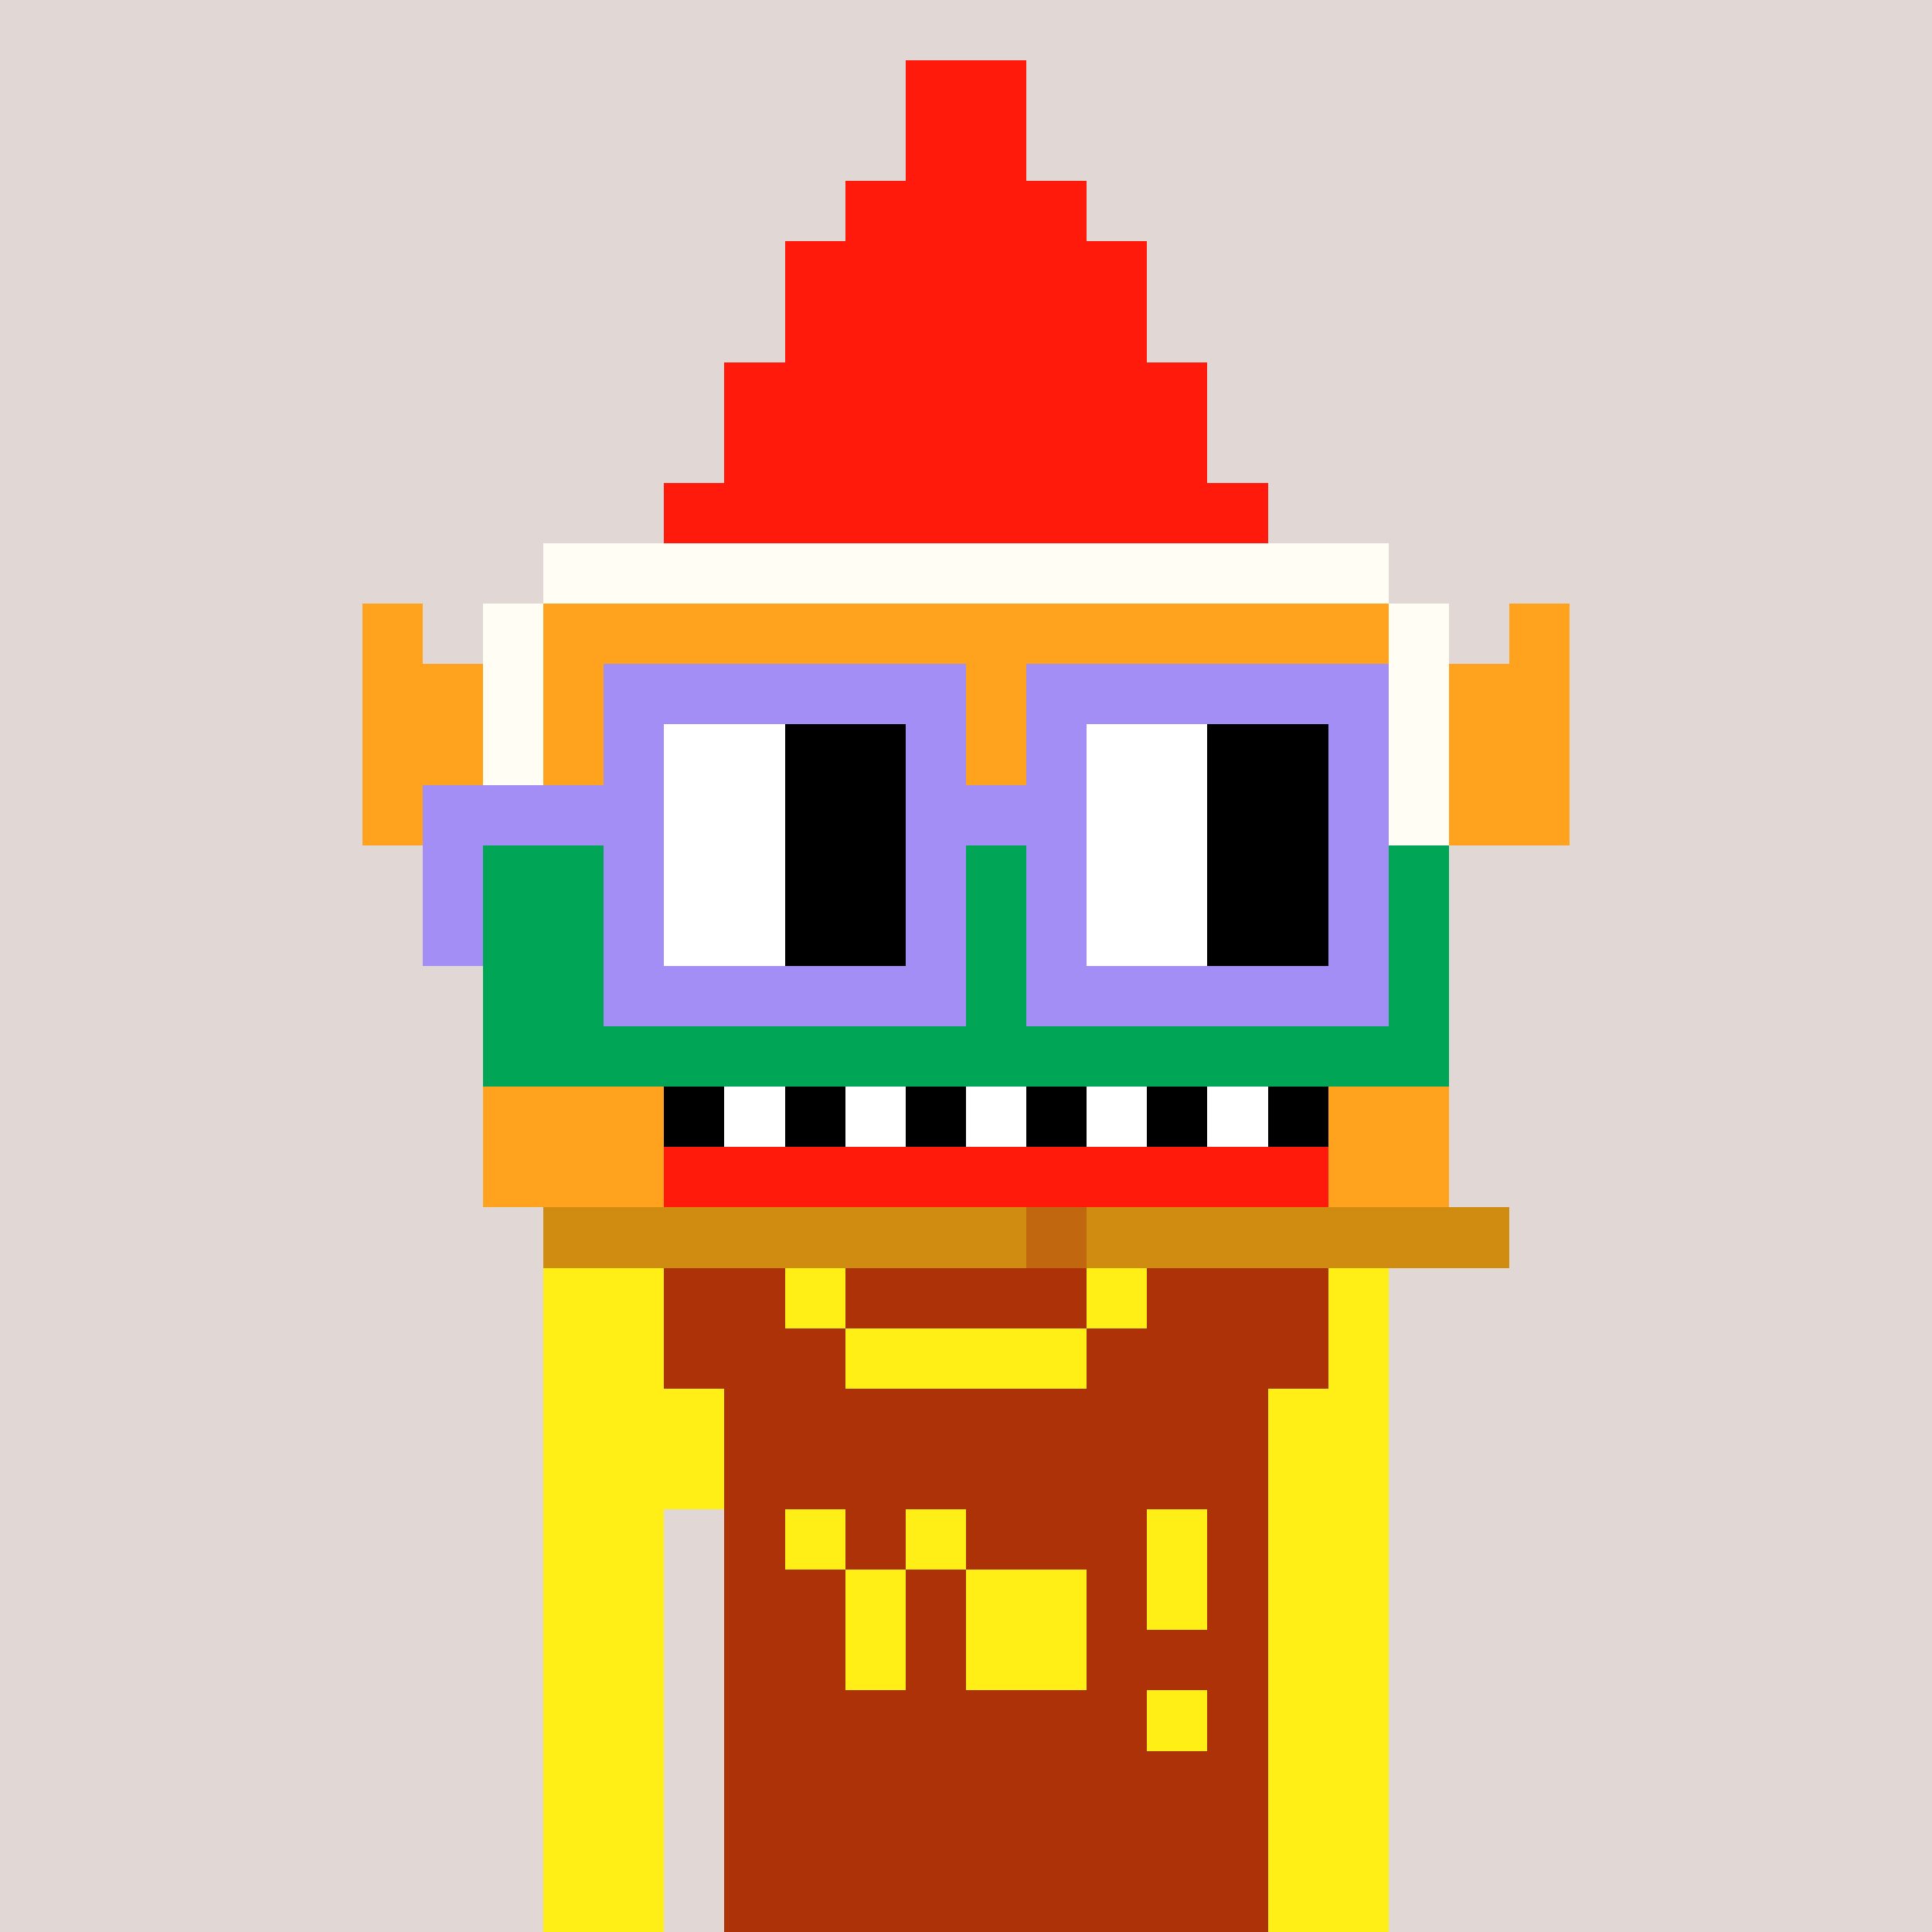<svg width="320" height="320" viewBox="0 0 320 320" xmlns="http://www.w3.org/2000/svg" shape-rendering="crispEdges"><rect width="100%" height="100%" fill="#e1d7d5" /><rect width="140" height="10" x="90" y="210" fill="#ae3208" /><rect width="140" height="10" x="90" y="220" fill="#ae3208" /><rect width="140" height="10" x="90" y="230" fill="#ae3208" /><rect width="140" height="10" x="90" y="240" fill="#ae3208" /><rect width="20" height="10" x="90" y="250" fill="#ae3208" /><rect width="110" height="10" x="120" y="250" fill="#ae3208" /><rect width="20" height="10" x="90" y="260" fill="#ae3208" /><rect width="110" height="10" x="120" y="260" fill="#ae3208" /><rect width="20" height="10" x="90" y="270" fill="#ae3208" /><rect width="110" height="10" x="120" y="270" fill="#ae3208" /><rect width="20" height="10" x="90" y="280" fill="#ae3208" /><rect width="110" height="10" x="120" y="280" fill="#ae3208" /><rect width="20" height="10" x="90" y="290" fill="#ae3208" /><rect width="110" height="10" x="120" y="290" fill="#ae3208" /><rect width="20" height="10" x="90" y="300" fill="#ae3208" /><rect width="110" height="10" x="120" y="300" fill="#ae3208" /><rect width="20" height="10" x="90" y="310" fill="#ae3208" /><rect width="110" height="10" x="120" y="310" fill="#ae3208" /><rect width="20" height="10" x="90" y="210" fill="#ffef16" /><rect width="10" height="10" x="130" y="210" fill="#ffef16" /><rect width="10" height="10" x="180" y="210" fill="#ffef16" /><rect width="10" height="10" x="220" y="210" fill="#ffef16" /><rect width="20" height="10" x="90" y="220" fill="#ffef16" /><rect width="40" height="10" x="140" y="220" fill="#ffef16" /><rect width="10" height="10" x="220" y="220" fill="#ffef16" /><rect width="30" height="10" x="90" y="230" fill="#ffef16" /><rect width="20" height="10" x="210" y="230" fill="#ffef16" /><rect width="30" height="10" x="90" y="240" fill="#ffef16" /><rect width="20" height="10" x="210" y="240" fill="#ffef16" /><rect width="20" height="10" x="90" y="250" fill="#ffef16" /><rect width="10" height="10" x="130" y="250" fill="#ffef16" /><rect width="10" height="10" x="150" y="250" fill="#ffef16" /><rect width="10" height="10" x="190" y="250" fill="#ffef16" /><rect width="20" height="10" x="210" y="250" fill="#ffef16" /><rect width="20" height="10" x="90" y="260" fill="#ffef16" /><rect width="10" height="10" x="140" y="260" fill="#ffef16" /><rect width="20" height="10" x="160" y="260" fill="#ffef16" /><rect width="10" height="10" x="190" y="260" fill="#ffef16" /><rect width="20" height="10" x="210" y="260" fill="#ffef16" /><rect width="20" height="10" x="90" y="270" fill="#ffef16" /><rect width="10" height="10" x="140" y="270" fill="#ffef16" /><rect width="20" height="10" x="160" y="270" fill="#ffef16" /><rect width="20" height="10" x="210" y="270" fill="#ffef16" /><rect width="20" height="10" x="90" y="280" fill="#ffef16" /><rect width="10" height="10" x="190" y="280" fill="#ffef16" /><rect width="20" height="10" x="210" y="280" fill="#ffef16" /><rect width="20" height="10" x="90" y="290" fill="#ffef16" /><rect width="20" height="10" x="210" y="290" fill="#ffef16" /><rect width="20" height="10" x="90" y="300" fill="#ffef16" /><rect width="20" height="10" x="210" y="300" fill="#ffef16" /><rect width="20" height="10" x="90" y="310" fill="#ffef16" /><rect width="20" height="10" x="210" y="310" fill="#ffef16" /><rect width="20" height="10" x="150" y="10" fill="#ff1a0b" /><rect width="20" height="10" x="150" y="20" fill="#ff1a0b" /><rect width="40" height="10" x="140" y="30" fill="#ff1a0b" /><rect width="60" height="10" x="130" y="40" fill="#ff1a0b" /><rect width="60" height="10" x="130" y="50" fill="#ff1a0b" /><rect width="80" height="10" x="120" y="60" fill="#ff1a0b" /><rect width="80" height="10" x="120" y="70" fill="#ff1a0b" /><rect width="100" height="10" x="110" y="80" fill="#ff1a0b" /><rect width="140" height="10" x="90" y="90" fill="#fffdf4" /><rect width="10" height="10" x="60" y="100" fill="#ffa21e" /><rect width="10" height="10" x="80" y="100" fill="#fffdf4" /><rect width="140" height="10" x="90" y="100" fill="#ffa21e" /><rect width="10" height="10" x="230" y="100" fill="#fffdf4" /><rect width="10" height="10" x="250" y="100" fill="#ffa21e" /><rect width="20" height="10" x="60" y="110" fill="#ffa21e" /><rect width="10" height="10" x="80" y="110" fill="#fffdf4" /><rect width="140" height="10" x="90" y="110" fill="#ffa21e" /><rect width="10" height="10" x="230" y="110" fill="#fffdf4" /><rect width="20" height="10" x="240" y="110" fill="#ffa21e" /><rect width="20" height="10" x="60" y="120" fill="#ffa21e" /><rect width="10" height="10" x="80" y="120" fill="#fffdf4" /><rect width="140" height="10" x="90" y="120" fill="#ffa21e" /><rect width="10" height="10" x="230" y="120" fill="#fffdf4" /><rect width="20" height="10" x="240" y="120" fill="#ffa21e" /><rect width="20" height="10" x="60" y="130" fill="#ffa21e" /><rect width="10" height="10" x="80" y="130" fill="#fffdf4" /><rect width="140" height="10" x="90" y="130" fill="#ffa21e" /><rect width="10" height="10" x="230" y="130" fill="#fffdf4" /><rect width="20" height="10" x="240" y="130" fill="#ffa21e" /><rect width="160" height="10" x="80" y="140" fill="#00a556" /><rect width="160" height="10" x="80" y="150" fill="#00a556" /><rect width="160" height="10" x="80" y="160" fill="#00a556" /><rect width="160" height="10" x="80" y="170" fill="#00a556" /><rect width="30" height="10" x="80" y="180" fill="#ffa21e" /><rect width="10" height="10" x="110" y="180" fill="#000000" /><rect width="10" height="10" x="120" y="180" fill="#ffffff" /><rect width="10" height="10" x="130" y="180" fill="#000000" /><rect width="10" height="10" x="140" y="180" fill="#ffffff" /><rect width="10" height="10" x="150" y="180" fill="#000000" /><rect width="10" height="10" x="160" y="180" fill="#ffffff" /><rect width="10" height="10" x="170" y="180" fill="#000000" /><rect width="10" height="10" x="180" y="180" fill="#ffffff" /><rect width="10" height="10" x="190" y="180" fill="#000000" /><rect width="10" height="10" x="200" y="180" fill="#ffffff" /><rect width="10" height="10" x="210" y="180" fill="#000000" /><rect width="20" height="10" x="220" y="180" fill="#ffa21e" /><rect width="30" height="10" x="80" y="190" fill="#ffa21e" /><rect width="110" height="10" x="110" y="190" fill="#ff1a0b" /><rect width="20" height="10" x="220" y="190" fill="#ffa21e" /><rect width="80" height="10" x="90" y="200" fill="#d08b11" /><rect width="10" height="10" x="170" y="200" fill="#c16710" /><rect width="70" height="10" x="180" y="200" fill="#d08b11" /><rect width="60" height="10" x="100" y="110" fill="#a28ef4" /><rect width="60" height="10" x="170" y="110" fill="#a28ef4" /><rect width="10" height="10" x="100" y="120" fill="#a28ef4" /><rect width="20" height="10" x="110" y="120" fill="#ffffff" /><rect width="20" height="10" x="130" y="120" fill="#000000" /><rect width="10" height="10" x="150" y="120" fill="#a28ef4" /><rect width="10" height="10" x="170" y="120" fill="#a28ef4" /><rect width="20" height="10" x="180" y="120" fill="#ffffff" /><rect width="20" height="10" x="200" y="120" fill="#000000" /><rect width="10" height="10" x="220" y="120" fill="#a28ef4" /><rect width="40" height="10" x="70" y="130" fill="#a28ef4" /><rect width="20" height="10" x="110" y="130" fill="#ffffff" /><rect width="20" height="10" x="130" y="130" fill="#000000" /><rect width="30" height="10" x="150" y="130" fill="#a28ef4" /><rect width="20" height="10" x="180" y="130" fill="#ffffff" /><rect width="20" height="10" x="200" y="130" fill="#000000" /><rect width="10" height="10" x="220" y="130" fill="#a28ef4" /><rect width="10" height="10" x="70" y="140" fill="#a28ef4" /><rect width="10" height="10" x="100" y="140" fill="#a28ef4" /><rect width="20" height="10" x="110" y="140" fill="#ffffff" /><rect width="20" height="10" x="130" y="140" fill="#000000" /><rect width="10" height="10" x="150" y="140" fill="#a28ef4" /><rect width="10" height="10" x="170" y="140" fill="#a28ef4" /><rect width="20" height="10" x="180" y="140" fill="#ffffff" /><rect width="20" height="10" x="200" y="140" fill="#000000" /><rect width="10" height="10" x="220" y="140" fill="#a28ef4" /><rect width="10" height="10" x="70" y="150" fill="#a28ef4" /><rect width="10" height="10" x="100" y="150" fill="#a28ef4" /><rect width="20" height="10" x="110" y="150" fill="#ffffff" /><rect width="20" height="10" x="130" y="150" fill="#000000" /><rect width="10" height="10" x="150" y="150" fill="#a28ef4" /><rect width="10" height="10" x="170" y="150" fill="#a28ef4" /><rect width="20" height="10" x="180" y="150" fill="#ffffff" /><rect width="20" height="10" x="200" y="150" fill="#000000" /><rect width="10" height="10" x="220" y="150" fill="#a28ef4" /><rect width="60" height="10" x="100" y="160" fill="#a28ef4" /><rect width="60" height="10" x="170" y="160" fill="#a28ef4" /></svg>